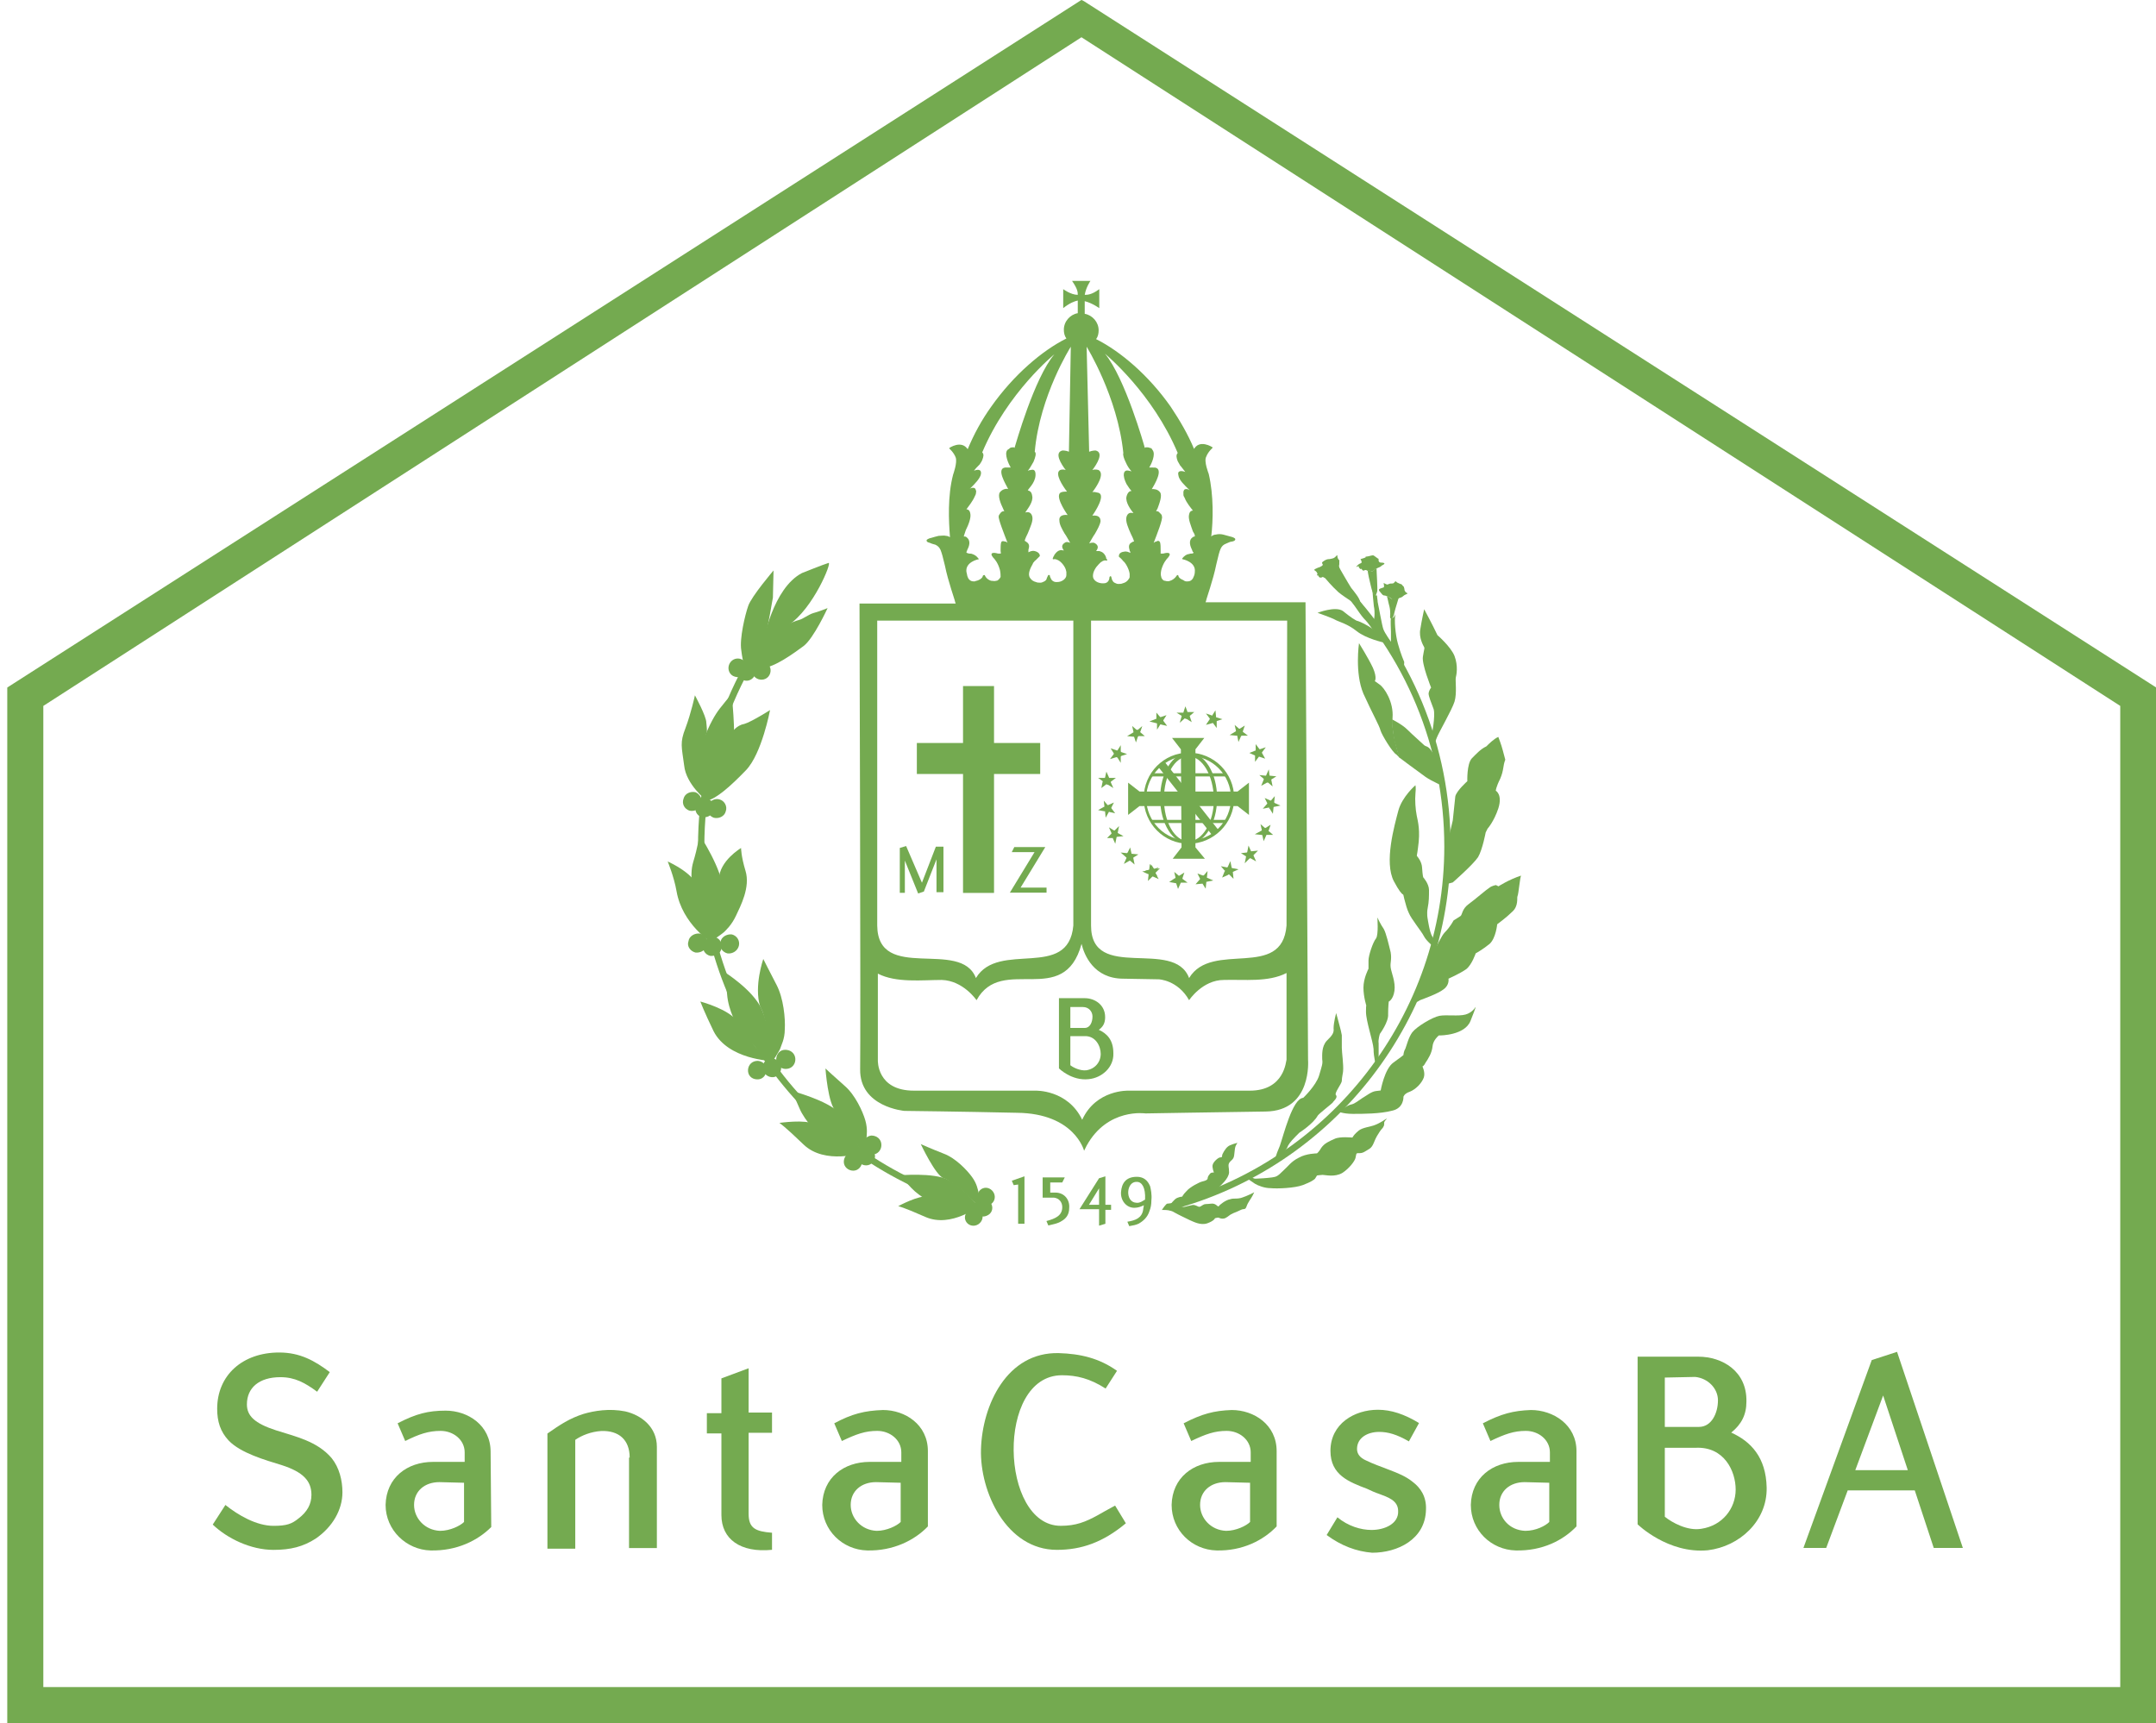 <?xml version="1.0" encoding="utf-8"?>
<!-- Generator: Adobe Illustrator 24.1.2, SVG Export Plug-In . SVG Version: 6.00 Build 0)  -->
<svg version="1.1"
	 id="svg2" xmlns:cc="http://creativecommons.org/ns#" xmlns:dc="http://purl.org/dc/elements/1.1/" xmlns:rdf="http://www.w3.org/1999/02/22-rdf-syntax-ns#" xmlns:svg="http://www.w3.org/2000/svg"
	 xmlns="http://www.w3.org/2000/svg" xmlns:xlink="http://www.w3.org/1999/xlink" x="0px" y="0px" viewBox="0 0 340.8 272.4"
	 style="enable-background:new 0 0 340.8 272.4;" xml:space="preserve">
<style type="text/css">
	.st0{fill:#74AA50;}
</style>
<g>
	<g id="g94" transform="translate(109.366,211.287)">
		<path id="path96" class="st0" d="M11.3-109.9c0,0,1.5-8.4,6.1-10.8c0,0,3.5-1.4,4.2-1.6c0.6-0.2-2.4,7.2-6.3,9.8L11.3-109.9z"/>
	</g>
	<g id="g98" transform="translate(107.673,207.877)">
		<path id="path100" class="st0" d="M10.7-101.9c0,0,2.1-3.6,2.6-5.4s1.1-5.7,1.2-6.1c0-0.4,0.1-4.3,0.1-4.3s-3.5,4.1-4,5.6
			c-0.5,1.4-1.4,5.2-1.1,7c0.2,1.8,0.8,3.9,0.8,3.9L10.7-101.9z"/>
	</g>
	<g id="g102" transform="translate(107.618,208.128)">
		<path id="path104" class="st0" d="M10.7-102.5c0,0,2.4-4.5,3.5-5.4s3.6-2,4.4-2.2c0.8-0.2,1.4-0.8,2.3-1.1
			c0.8-0.2,2.3-0.8,2.3-0.8s-2.2,4.8-3.8,6c-1.5,1.1-4.6,3.4-6.6,3.5c-1.9,0.1-1.9,0.2-1.9,0.2L10.7-102.5z"/>
	</g>
	<g id="g106" transform="translate(102.647,192.413)">
		<path id="path108" class="st0" d="M9-65.9c0,0-3.2-2.5-3.5-5.5c-0.4-3-0.7-3.6,0.2-5.9c0.9-2.4,1.5-5.2,1.5-5.2S9-79.2,9-78.2
			c0,0.2,0.1,0.7,0.1,1.4c-0.6,2.2-1.1,4.6-0.9,6.7c0.2,1.7,0.5,2.7,0.8,3.3L9-65.9z"/>
	</g>
	<g id="g110" transform="translate(102.767,192.519)">
		<path id="path112" class="st0" d="M9.1-66.1c0,0-1.4-0.5-1.6-4.1c-0.2-3.6,2-8.4,3.5-10.3s1.9-2.3,1.9-2.3s0.6,6,0.3,8.5
			c-0.2,2.5-1.4,5.2-2,6.3C10.4-66.9,9.1-66.1,9.1-66.1"/>
	</g>
	<g id="g114" transform="translate(105.722,200.547)">
		<path id="path116" class="st0" d="M10-84.8c0,0,0.7-1.1,1.9-1.3c1.1-0.3,4.1-2.2,4.1-2.2s-1.3,6.9-3.8,9.5S7.5-74.3,6.1-74
			c-0.5,0.1-0.6,0-0.5-0.1s0.6-0.4,1-0.8C6.7-75,6.8-75,6.8-75.1c0.2-0.2,0.4-0.5,0.6-0.7c0.4-0.5,1-1.4,1.4-2.5
			c0.3-0.6,0.6-1.2,0.7-1.7c0.2-0.6,0.3-1.2,0.4-1.8c0-0.1,0-0.2,0-0.3c0-0.3,0.1-0.6,0.1-1.1l0,0V-84.8L10-84.8z"/>
	</g>
	<g id="g118" transform="translate(103.242,175.582)">
		<path id="path120" class="st0" d="M9.2-26.6c0,0-4.6-2.9-5.5-8.1c-0.4-2.3-1.4-4.7-1.4-4.7s4.8,2.1,4.8,4.6
			c-0.1,1.5,0.2,1.4,0.4,2.5c0.2,1.2,1,3.6,1.6,5C9.2-26.9,9.2-26.6,9.2-26.6"/>
	</g>
	<g id="g122" transform="translate(103.379,176.465)">
		<path id="path124" class="st0" d="M9.3-28.7c0.2-1.2,1.6-3.8,1.6-7c0-3.2-3.7-8.8-3.7-8.8s-0.3,2-1,4.3s0.1,5.2,0.4,6.9
			C7-31.6,9-27.6,9-27.6C8.9-27.8,9.2-28.3,9.3-28.7"/>
	</g>
	<g id="g126" transform="translate(102.94,175.55)">
		<path id="path128" class="st0" d="M9.1-26.5c0,0,2.1-1.4,2.4-1.7c0.3-0.3,1.2-1.1,1.9-2.6c0.7-1.5,2.3-4.5,1.5-7.1
			c-0.7-2.3-0.7-3.6-0.7-3.6s-3.4,2-3.5,4.9c0,0.5,0.4,1.8,0.4,2.2c-0.1,2-0.8,3.8-1.4,5.1C9.4-27.8,9.1-26.5,9.1-26.5"/>
	</g>
	<g id="g130" transform="translate(110.4,161.515)">
		<path id="path132" class="st0" d="M11.6,6.2c0,0-6.9-0.2-9.2-4.7C0.9-1.6,0.3-3.2,0.3-3.2S4.8-2,6.1-0.1c0.6,1.3,1.4,2.4,2.1,3.2
			C9,4,9.9,5,11.1,5.8C11.4,6.1,11.6,6.2,11.6,6.2"/>
	</g>
	<g id="g134" transform="translate(110.335,162.301)">
		<path id="path136" class="st0" d="M11.6,4.4c-0.3-1.2-0.2-4.2-1.6-7.3c-1.4-3-5.9-5.8-5.9-5.8s0.3,1.1,0.5,3.6s1.5,5,2.5,6.4
			c1.1,1.4,4.8,4.3,4.8,4.3C11.7,5.4,11.7,4.8,11.6,4.4"/>
	</g>
	<g id="g138" transform="translate(110.253,161.194)">
		<path id="path140" class="st0" d="M11.6,7c0,0,1.4-2.1,1.5-2.5s0.7-1.4,0.7-3c0.1-1.7-0.2-4.9-1.3-7s-2.1-4.1-2.1-4.1
			S8.9-5.3,9.9-2.1c0.2,0.4,0.4,0.8,0.5,1.2C11,1,11.1,2.8,11.1,4.3C11.4,5.7,11.6,7,11.6,7"/>
	</g>
	<g id="g142" transform="translate(121.2,150.705)">
		<path id="path144" class="st0" d="M15.2,31.5c0,0-6,2-9.4-1.3c-3-2.9-3.8-3.4-3.8-3.4s4.2-0.6,5.4,0.2c0.9,1,1.9,1.8,2.7,2.3
			c0.9,0.6,3.2,1.3,4.6,1.8L15.2,31.5z"/>
	</g>
	<g id="g146" transform="translate(120.788,151.232)">
		<path id="path148" class="st0" d="M15.1,30.2c-0.6-0.9-1.1-3.3-3.1-5.4c-1.9-2.1-7.7-3.6-7.7-3.6s0.5,0.9,1.3,2.8
			c0.8,1.9,3.1,4.4,4.3,5.3c1.3,0.9,5.8,1.8,5.8,1.8C15.3,31,15.3,30.5,15.1,30.2"/>
	</g>
	<g id="g150" transform="translate(121.081,150.603)">
		<path id="path152" class="st0" d="M15.2,31.7c0,0,0.7-2.1,0.7-2.5c0-0.3,0.2-1.3-0.2-2.7c-0.4-1.4-1.6-4-3.2-5.4
			c-1.6-1.4-3.1-2.8-3.1-2.8s0.4,5.8,1.7,6.8c0.3,0.3,0.6,0.6,0.8,0.9c1.1,1.4,1.7,2.4,2.1,3.6C14.6,30.7,15.2,31.7,15.2,31.7"/>
	</g>
	<g id="g154" transform="translate(165.38,151.359)">
		<path id="path156" class="st0" d="M29.9,29.9c-0.1,0.3-0.1,0.7-0.2,1.4c-0.1,0.7-0.5,0.7-0.8,1.2c-0.2,0.5,0,0.5,0,1.5
			c-0.1,1-1.2,1.9-2,2.7c-0.7,0.7-2.3,1.1-2.7,1.1c-0.5,0.3-1.4,0.8-1.8,0.8c-0.4,0-1.1,0.2-1.8,0.3s-1.2,0.5-1.2,0.5l0.2-0.3
			c0,0,0.6-0.9,1.1-1.1c0.5-0.2,0.8-0.2,0.8-0.2s0.1-0.3,0.7-0.9c0.5-0.6,2-1.4,2.5-1.5c0.4-0.1,0.7-0.2,0.8-0.4
			c0-0.2,0.1-0.5,0.3-0.7c0.2-0.4,0.7-0.3,0.7-0.3s-0.3-0.8-0.2-1.2c0.1-0.5,0.9-1.2,1.2-1.2s0.3-0.1,0.3-0.3s0.5-1.1,0.9-1.4
			c0.3-0.3,1.5-0.6,1.5-0.6C30.3,29.2,30,29.6,29.9,29.9"/>
	</g>
	<g id="g158" transform="translate(182.221,160.828)">
		<path id="path160" class="st0" d="M35.5,7.8c0,0,0.1-0.5,0.2-1.3c0-0.9,0-1.8,0-2.4c-0.1-0.6,0.2-1.5,0.2-1.5s1.4-1.9,1.3-3.1
			c0-1.2,0.1-2,0.1-2s0.7-0.3,0.9-1.7s-0.5-2.9-0.6-3.7c-0.1-0.8,0.2-1.2,0-2.4c-0.3-1.2-0.7-3-1.1-3.7c-0.5-0.7-1-1.8-1-1.8
			s0.2,2.7-0.2,3.3c-0.5,0.6-1.2,2.7-1.2,3.5s0,1.3,0,1.3s-0.8,1.5-0.8,3s0.5,3,0.5,3s-0.1-0.7-0.1,0.8s1.1,4.6,1.2,5.9
			c0,1.3,0.4,2.7,0.4,2.7L35.5,7.8z"/>
	</g>
	<g id="g162" transform="translate(198.761,181.008)">
		<path id="path164" class="st0" d="M41.1-39.3c-0.1,0.2,0.2,1.5-0.8,2.4c-0.9,0.9-2.4,2-2.4,2s-0.2,2.2-1.2,3.1
			c-1.1,0.9-2.2,1.5-2.2,1.5s-0.6,1.8-1.5,2.5c-1,0.7-2.8,1.5-2.8,1.5s0.2,1-0.8,1.7c-0.9,0.7-3.2,1.5-3.7,1.7
			c-0.4,0.3-1.5,0.7-1.5,0.7s1.2-0.8,1.3-1.6c0.1-0.8,0.4-2.5,0.6-2.8c0.2-0.3,2.6-6.1,3.5-7s1.4-1.9,1.4-1.9s0.8-0.5,1.1-0.7
			s0.2-1.1,1.3-1.9s2.8-2.3,3.3-2.6c0.4-0.3,1-0.4,1-0.4l0.4,0.2c0,0,1.7-1.1,3.6-1.7C41.5-42.5,41.3-39.7,41.1-39.3"/>
	</g>
	<g id="g166" transform="translate(170.001,149.744)">
		<path id="path168" class="st0" d="M31.5,33.7c0,0,0.1-0.7,0.8-2.3c0.6-1.7,2-7.5,3.7-7.6c0,0,2-1.9,2.5-3.5
			c0.5-1.7,0.6-1.9,0.5-2.6c0-0.7-0.1-2,0.7-2.9c0.8-0.8,1.2-1.2,1.1-2c0-0.9,0.4-2.4,0.4-2.4s0.3,1,0.6,2.2
			c0.1,0.3,0.2,0.8,0.3,1.3v0.6c0,0.2,0,0.7,0,1.4s0.3,2.7,0.2,3.7c0,0.2-0.2,1-0.2,1.5s-1.3,2-0.9,2.3c0.3,0.4-0.5,1-0.5,1.1
			s-2.1,1.7-2.4,2.1c-0.7,1.3-2.9,2.7-2.9,2.7l-0.6,0.6c-0.9,0.9-1.2,1.4-1.3,1.7c-0.2,0.5-1,1.4-1,1.4L31.5,33.7z"/>
	</g>
	<g id="g170" transform="translate(193.845,167.977)">
		<path id="path172" class="st0" d="M39.4-8.8c0,0-0.5,0.9-1.6,1.2s-3,0-4.1,0.2s-3.6,1.7-4.3,2.6c-0.6,0.8-0.9,2.1-1.1,2.6
			c-0.3,0.5-0.3,1-0.3,1S27.8-1,26.4,0c-1.4,1-2,4.4-2,4.4s-0.1,0-0.8,0.1s-1.4,0.7-2.1,1.1c-0.6,0.4-1.2,0.9-1.7,1
			s-0.7,0.3-1.1,0.5c-0.3,0.1-1.1,0.6-1.1,0.6s0.8,0.4,2.4,0.4c1.6,0,4.3,0,6.2-0.5C28.1,7.2,28,5.4,28,5.4s0.1-0.5,1-0.8
			c1-0.4,1.9-1.4,2.2-2.2C31.5,1.6,31,0.6,31,0.6s0.2,0,0.5-0.6c0.4-0.6,1-1.5,1.1-2.6c0.1-1,1-1.7,1-1.7s0,0,0.1,0h0.1
			c0,0,3.9,0,4.8-2.3C39.6-9.1,39.4-8.8,39.4-8.8"/>
	</g>
	<g id="g174" transform="translate(166.57,147.722)">
		<path id="path176" class="st0" d="M30.3,38.4c0,0,1.1,0.7,1.5,1c0.5,0.3,1.5,0.7,2.5,0.7c1,0.1,3.8,0,5.1-0.5
			c1.3-0.5,1.7-0.8,1.9-1c0.2-0.3,0.3-0.5,0.3-0.5s0.6-0.1,0.9-0.1c0.4,0,1.9,0.4,3.1-0.3c1.1-0.7,2-1.9,2.1-2.4s0.1-0.6,0.2-0.7
			c0.2-0.1,0.7,0.1,1.3-0.3c0.6-0.4,1-0.4,1.4-1.4s0.6-1.2,0.9-1.7s0.5-0.5,0.7-1c0.1-0.5-0.1-0.4,0.2-0.8c0.3-0.3,0.2-0.3,0.2-0.3
			s-1,0.7-1.8,1c-0.7,0.3-2,0.4-2.6,0.9s-0.8,0.8-0.8,0.8l-0.2,0.3c0,0-2-0.2-2.8,0.2c-0.9,0.4-1.6,0.7-2.1,1.4
			c-0.4,0.7-0.7,0.9-0.7,0.9s-1.7,0-2.9,0.7c-1.2,0.6-1.6,1.3-2.5,2.1c-0.8,0.8-1,0.9-1.7,1s-2.2,0.2-2.6,0.2
			c-0.4,0-0.7-0.3-0.7-0.4C31.5,37.8,30.3,38.4,30.3,38.4"/>
	</g>
	<g id="g178" transform="translate(156.657,143.871)">
		<path id="path180" class="st0" d="M27,47.4c0,0,1.3-0.1,2,0.4c0.7,0.4,1.8,0.9,2.4,1.2c0.5,0.2,1.7,0.9,2.8,0.5s1.2-0.8,1.2-0.8
			s0.4-0.1,0.5-0.1s0.5,0.3,1.1,0.1c0.6-0.3,0.6-0.5,1.3-0.8c0.8-0.3,1.1-0.5,1.4-0.6s0.5,0.1,0.7-0.5s0.7-1.2,0.9-1.6
			c0.2-0.4,0.3-0.6,0.3-0.6s-1.1,0.6-2.1,0.9c-0.9,0.2-1.1,0-1.7,0.2c-0.7,0.1-1.7,0.9-1.8,1.1c-0.2,0.2-0.4-0.5-1.2-0.4
			s-1,0-1.3,0.2c-0.2,0.1-0.4,0.3-0.6,0.3c-0.2,0-0.5-0.3-1-0.3c-0.5,0.1-0.9,0.2-1.3,0.3c-0.4,0.1-1.2-0.3-1.5-0.3
			c-0.2,0-0.9-0.3-1.2-0.2C27.7,46.3,27,47.4,27,47.4"/>
	</g>
	<g id="g182" transform="translate(182.963,211.176)">
		<path id="path184" class="st0" d="M35.8-109.6c0,0-2.8-0.6-4.3-1.8c-1.5-1.2-2.9-1.5-3.4-1.8s-2.8-1.1-2.8-1.1s2.8-1.1,4-0.3
			c1.1,0.9,2.1,1.6,2.4,1.6c0.3,0.1,1.5,0.6,2.5,1.4C35.2-110.9,35.8-109.6,35.8-109.6"/>
	</g>
	<g id="g186" transform="translate(179.879,215.523)">
		<path id="path188" class="st0" d="M34.8-119.8c0,0-2-1.2-3.1-2.1c-1.1-1-2-2.1-2-2.1l-0.4-0.4c0,0,0.7,0.1,1-0.2
			c0.3-0.3,0.3-0.5,0.7-0.5s0.5,0.3,0.6,0c0.1-0.4,0.1-0.9,0.1-0.9s1.6,2.8,2,3.4c0.4,0.5,1.4,1.7,1.4,2.2
			C35-120,34.8-119.8,34.8-119.8"/>
	</g>
	<g id="g190" transform="translate(181.69,216.925)">
		<path id="path192" class="st0" d="M35.4-123.1c0,0-0.2-0.3-0.4-1.2c-0.2-0.8-0.5-2.1-0.5-2.5h0.2c0,0,0.4,0.2,0.5,0.2
			s0.5-0.4,0.5-0.4l0.2-0.1c0,0.7,0.2,3.3,0.1,3.7c-0.2,0.5-0.2,0.7-0.3,0.6S35.4-123.1,35.4-123.1"/>
	</g>
	<g id="g194" transform="translate(183.731,214.174)">
		<path id="path196" class="st0" d="M36-116.6c0-0.1,0.1-0.9-0.1-1.7c-0.2-0.7-0.3-1.4-0.4-1.6l-0.2-0.1c0.1,0.1,0.3,0.1,0.3,0.1
			s0.3,0.1,0.5,0.3c0.3,0.2,0.2,0.1,0.2,0.1s0.5,0,0.7-0.1s0.2-0.1,0.4-0.2c-0.1,0.4-0.6,1.9-0.7,2.4c-0.1,0.5-0.2,0.9-0.5,1
			C36-116.4,36-116.6,36-116.6"/>
	</g>
	<g id="g198" transform="translate(175.805,218.888)">
		<path id="path200" class="st0" d="M33.4-127.6c0,0,0-0.2-0.3,0c-0.4,0.1-0.5-0.2-0.5-0.3c-0.1,0-0.3,0-0.2-0.2
			c0-0.2,0.2,0.3,0-0.2c-0.2-0.5-0.8-0.4-0.2-0.7s0.4-0.1,0.9-0.4s-0.2-0.4,0.2-0.7c0.4-0.3,0.7-0.4,0.9-0.4s0.1,0,0.6-0.1
			c0.6-0.1,0.8-0.9,0.8-0.3c0.1,0.6,0.4,0.5,0.3,0.7v0.5c0,0.2-0.1,0.2,0,0.5s0,0.7,0,0.7s0,0.4-0.3,0.3c-0.4-0.1-0.3-0.2-0.6,0
			s-0.2,0.3-0.4,0.4s-0.4,0.3-0.4,0.3L33.4-127.6z"/>
	</g>
	<g id="g202" transform="translate(183.081,216.737)">
		<path id="path204" class="st0" d="M35.8-122.6c-0.1,0-0.3,0-0.5-0.3s-0.7-0.6-0.2-0.8c0.5-0.2,0.6-0.1,0.6-0.4s-0.2-0.6,0.1-0.4
			c0.4,0.2,0.4,0.2,0.6,0.1c0.3-0.1,0.2-0.1,0.6-0.1c0.4,0,0.4-0.5,0.6-0.3c0.2,0.2,0.1,0.1,0.5,0.3c0.4,0.2,0.3,0,0.5,0.3
			c0.2,0.2,0.2,0.1,0.3,0.5s-0.1,0,0.1,0.4s0.7,0.3,0.2,0.5s-0.5,0.4-0.8,0.5s-0.3,0.1-0.5,0.2s-0.7,0.1-0.7,0.1s0.1,0.1-0.2,0
			c-0.2-0.2-0.6-0.4-0.6-0.4S35.9-122.6,35.8-122.6"/>
	</g>
	<g id="g206" transform="translate(181.014,219.634)">
		<path id="path208" class="st0" d="M35.1-129.4c0,0-0.1-0.2-0.4-0.1c-0.3,0.2-0.4-0.1-0.5-0.2c-0.2-0.1,0,0.2-0.3-0.1
			s0-0.4-0.3-0.3c-0.2,0.1-0.4,0.2,0-0.2s0.7-0.2,0.6-0.6c-0.1-0.4-0.3-0.3,0-0.4c0.4-0.1,0.3-0.1,0.6-0.2c0.2-0.1-0.3-0.1,0.5-0.2
			c0.8-0.2,0.7-0.2,1,0s0.5,0.4,0.6,0.4c0,0.1-0.1,0.6,0.4,0.6c0.4,0,0.7,0.1,0.4,0.3c-0.4,0.2-0.4,0.3-0.6,0.4
			c-0.2,0.1-0.7,0.3-0.7,0.3s-0.4,0.4-0.5,0.4c-0.2,0-0.6-0.2-0.6-0.2L35.1-129.4z"/>
	</g>
	<g id="g210" transform="translate(185.269,207.653)">
		<path id="path212" class="st0" d="M36.6-101.4c-1-1.4-2.5-3.7-3.1-4.7c0,0-0.8-1.2-1.8-2c0,0-0.5-0.9-1.4-1.8
			c-0.8-0.9-2.1-3.1-2.6-3.4c-0.2-0.2,0.6,0.4,0.4,0.2c0.5,0.3,0.9,0.6,0.9,0.6s0.2-0.2,0.2-0.6v-0.2c0,0,0.1,0.1,0.1,0.2
			c0.3,0.3,0.5,0.7,0.8,1.1c0.4,0.7,1.4,2,1.7,2.3c0.2,0.3,0.3-1.3,0.1-2.1c-0.1-0.8-0.2-2.2-0.2-2.2l-0.2-1.3v0.3
			c0.2,0.9,0.4,1.2,0.4,1.2s0.2,0.2,0.4,0.3c0,0,0.1,0,0.1-0.1c0,0.5,0.1,0.8,0.1,1.1c0.2,0.9,0.7,3.8,0.9,4.3c0.2,0.6,1.2,2,1.2,2
			s0-1,0-1.6s-0.1-1.5,0-2.3l0,0c0,0,0.1,0.2,0.3,0.1c0.3-0.1,0.4-0.7,0.4-0.5c-0.2,0.8,0,3.2,0.4,4.6c0.4,1.5,1,2.9,1,2.9"/>
	</g>
	<g id="g214" transform="translate(188.619,200.206)">
		<path id="path216" class="st0" d="M37.7-84c0,0,0.6-3,0.3-4.1c-0.4-1.1-0.8-2-0.8-2.5c0.1-0.6,0.4-0.9,0.4-0.9s-1.5-3.7-1.3-4.9
			c0.2-1.3,0.3-1.3,0.2-1.5s-0.9-1.5-0.6-2.9c0.2-1.3,0.6-3.1,0.6-3.1s1.3,2.4,2.1,4.1c0,0,2.1,1.8,2.7,3.3c0.6,1.6,0.3,3,0.2,3.4
			c-0.1,0.4,0.2,2.5-0.2,3.8c-0.4,1.3-2.5,4.9-2.8,5.7c-0.4,0.9-0.3,1.2-0.3,1.2L37.7-84z"/>
	</g>
	<g id="g218" transform="translate(184.82,197.47)">
		<path id="path220" class="st0" d="M36.4-77.7c-0.1-0.5-1.3-3.7-1.1-6.3c0.2-2.5-1.3-4.8-2.1-5.3l-0.7-0.5c0,0,0.4-0.5-0.3-2.1
			c-0.7-1.5-2.2-3.9-2.2-3.9s-0.7,4.7,0.7,8c1.5,3.3,2.5,5,2.7,5.8c0.2,0.7,1.9,3.5,2.5,3.8L36.4-77.7z"/>
	</g>
	<g id="g222" transform="translate(183.941,202.015)">
		<path id="path224" class="st0" d="M36.1-88.3c0,0,1.6,0.8,2.4,1.6c0.9,0.9,2.4,2.2,2.7,2.5c0.4,0.3,0.7,0,1.5,1.5s1.6,5,1.6,5
			s-1.9-0.8-2.9-1.5c-1-0.7-4.2-3.1-4.2-3.1s-0.6-2.1-0.7-2.5c-0.1-0.3-0.4-2.6-0.4-2.8C36.1-87.6,36.1-88.3,36.1-88.3z"/>
	</g>
	<g id="g226" transform="translate(186.542,180.025)">
		<path id="path228" class="st0" d="M37-37c0,0,0.4-2.2,0.2-3.1c-0.2-0.9-0.7-1.6-0.5-2c0.3-0.8,0.7-2.2,0.9-3.9
			c0.4-2.7,0-4.1-0.2-5.1s-0.3-2.5-0.2-3.5c0.1-0.9,0-1.3,0-1.3s-2.1,1.8-2.7,4c-0.6,2.3-2.3,8.2-0.7,11.2s1.6,1.8,1.9,2.2
			C36.1-38.2,37-37,37-37"/>
	</g>
	<g id="g230" transform="translate(185.983,186.698)">
		<path id="path232" class="st0" d="M36.8-52.5c0,0,1.9,1.3,2,2.9C38.9-48.1,39-48,39-48s0.9,1,0.9,2s0,1.8-0.2,2.8s0,1.8,0,1.8
			s0.3,2.1,0.7,2.7c0.4,0.6,0.2,1,0.2,1l0.2,0.8c0,0-1.3-1-1.7-1.8c-0.4-0.8-2-2.7-2.4-3.7c-0.5-1-1-3.5-1-3.5s0.7-2.1,0.7-3
			c-0.1-0.9-0.6-1.4-0.6-1.4S36.2-51.2,36.8-52.5"/>
	</g>
	<g id="g234" transform="translate(197.341,197.292)">
		<path id="path236" class="st0" d="M40.6-77.2c-0.4,1-0.2,1.6-0.8,3c-0.7,1.4-0.7,1.9-0.7,1.9s1.1,0.6,0.4,2.8
			c-0.7,2.1-1.7,3.2-1.7,3.2l-0.3,0.6c0,0-0.5,2.7-1.2,3.9c-0.8,1.2-4,4-4,4l-1.5,0.4c0,0,0.9-1.2,0.9-2.7c-0.1-1.4-0.4-3.2-0.2-4.1
			c0.2-0.9,0.8-3.4,0.8-3.4s0.3-2.9,0.4-3.8c0.2-0.9,1.9-2.4,1.9-2.4s-0.1-2.7,0.7-3.6c0.6-0.6,1.4-1.5,2.3-1.9
			c0.4-0.4,1.2-1.2,1.9-1.5c0,0,0.5,1.3,0.7,2.1C40.4-77.9,40.6-77.2,40.6-77.2"/>
	</g>
	<g id="g238" transform="translate(121.081,149.658)">
		<path id="path240" class="st0" d="M15.2,33.9c0,0.8-0.6,1.5-1.4,1.5c-0.8,0-1.5-0.6-1.5-1.4c0-0.8,0.6-1.5,1.4-1.6
			C14.5,32.4,15.1,33.1,15.2,33.9"/>
	</g>
	<g id="g242" transform="translate(122.619,150.32)">
		<path id="path244" class="st0" d="M15.7,32.4c0,0.8-0.6,1.5-1.4,1.5c-0.8,0-1.5-0.6-1.5-1.4c0-0.8,0.6-1.5,1.4-1.6
			C14.9,30.9,15.6,31.5,15.7,32.4"/>
	</g>
	<g id="g246" transform="translate(123.424,151.602)">
		<path id="path248" class="st0" d="M15.9,29.4c0,0.8-0.6,1.5-1.4,1.5c-0.8,0-1.5-0.6-1.6-1.4c0-0.8,0.6-1.5,1.4-1.6
			C15.2,27.9,15.9,28.5,15.9,29.4"/>
	</g>
	<g id="g250" transform="translate(135.076,144.371)">
		<path id="path252" class="st0" d="M19.8,46.2c0,0-4.5,3.6-8.6,1.8c-3.6-1.6-4.3-1.7-4.3-1.7s3.3-1.8,4.7-1.5
			c1.1,0.6,2.2,1,3.1,1.2c1,0.2,3.2,0.1,4.5,0.1L19.8,46.2z"/>
	</g>
	<g id="g254" transform="translate(134.572,144.702)">
		<path id="path256" class="st0" d="M19.7,45.5c-0.7-0.6-2-2.5-4.4-3.7c-2.3-1.2-7.8-0.7-7.8-0.7s0.7,0.6,2,2s4,2.9,5.4,3.3
			c1.4,0.4,5.5-0.3,5.5-0.3C20.1,46,19.9,45.6,19.7,45.5"/>
	</g>
	<g id="g258" transform="translate(135.049,144.256)">
		<path id="path260" class="st0" d="M19.8,46.5c0,0-0.1-2-0.2-2.4c-0.1-0.3-0.2-1.2-1-2.3s-2.6-3-4.5-3.7c-1.8-0.7-3.6-1.5-3.6-1.5
			s2.3,4.9,3.6,5.4c0.4,0.1,0.7,0.3,1,0.5c1.4,0.9,2.2,1.5,3,2.4C19,45.8,19.8,46.5,19.8,46.5"/>
	</g>
	<g id="g262" transform="translate(135.323,143.446)">
		<path id="path264" class="st0" d="M19.9,48.4c0.3,0.7-0.1,1.5-0.8,1.8s-1.5,0-1.8-0.7s0.1-1.5,0.8-1.8S19.6,47.7,19.9,48.4"/>
	</g>
	<g id="g266" transform="translate(136.439,144.493)">
		<path id="path268" class="st0" d="M20.3,45.9c0.3,0.7,0,1.5-0.8,1.8c-0.7,0.3-1.5,0-1.8-0.8c-0.3-0.7,0.1-1.5,0.8-1.8
			C19.2,44.9,20,45.2,20.3,45.9"/>
	</g>
	<g id="g270" transform="translate(136.731,145.858)">
		<path id="path272" class="st0" d="M20.4,42.8c0.3,0.7,0,1.5-0.7,1.8s-1.5-0.1-1.8-0.8s0-1.5,0.7-1.8
			C19.3,41.7,20.1,42.1,20.4,42.8"/>
	</g>
	<g id="g274" transform="translate(109.749,160.612)">
		<path id="path276" class="st0" d="M11.4,8.3c0.1,0.8-0.4,1.6-1.2,1.7c-0.9,0.1-1.6-0.4-1.7-1.2C8.4,8,8.9,7.2,9.8,7.1
			C10.5,7,11.3,7.5,11.4,8.3"/>
	</g>
	<g id="g278" transform="translate(111.47,160.872)">
		<path id="path280" class="st0" d="M12,7.7c0.1,0.8-0.4,1.6-1.2,1.7S9.2,8.9,9.1,8.1C9,7.3,9.5,6.5,10.4,6.4
			C11.1,6.4,11.8,6.9,12,7.7"/>
	</g>
	<g id="g282" transform="translate(113.21,161.862)">
		<path id="path284" class="st0" d="M12.5,5.4c0.1,0.8-0.4,1.6-1.3,1.7c-0.8,0.1-1.6-0.4-1.7-1.3C9.4,5,9.9,4.2,10.7,4.1
			C11.7,4,12.4,4.6,12.5,5.4"/>
	</g>
	<g id="g286" transform="translate(102.73,175.275)">
		<path id="path288" class="st0" d="M9-25.9c-0.1,0.8-1,1.3-1.8,1.2c-0.8-0.2-1.4-1-1.1-1.8c0.1-0.8,1-1.3,1.8-1.2
			C8.7-27.5,9.3-26.7,9-25.9"/>
	</g>
	<g id="g290" transform="translate(104.451,174.9)">
		<path id="path292" class="st0" d="M9.6-25c-0.1,0.8-1,1.3-1.8,1.2c-0.8-0.2-1.3-1-1.1-1.8c0.2-0.8,1-1.3,1.8-1.2
			C9.3-26.6,9.8-25.8,9.6-25"/>
	</g>
	<g id="g294" transform="translate(106.492,175.212)">
		<path id="path296" class="st0" d="M10.3-25.7c-0.2,0.8-1,1.3-1.8,1.2c-0.8-0.2-1.4-1-1.1-1.8c0.1-0.8,1-1.3,1.8-1.2
			C10-27.3,10.5-26.5,10.3-25.7"/>
	</g>
	<g id="g298" transform="translate(102.051,191.938)">
		<path id="path300" class="st0" d="M8.8-64.8c-0.3,0.8-1.1,1.2-1.9,1c-0.8-0.3-1.2-1.1-0.9-1.9c0.2-0.8,1.1-1.2,1.9-1
			C8.6-66.4,9.1-65.5,8.8-64.8"/>
	</g>
	<g id="g302" transform="translate(103.507,191.242)">
		<path id="path304" class="st0" d="M9.3-63.1c-0.3,0.8-1.1,1.2-1.9,1c-0.8-0.2-1.2-1.1-0.9-1.9c0.3-0.8,1.1-1.2,1.9-1
			C9.1-64.7,9.5-63.9,9.3-63.1"/>
	</g>
	<g id="g306" transform="translate(104.917,191.164)">
		<path id="path308" class="st0" d="M9.8-62.9c-0.2,0.8-1.1,1.2-1.9,1C7.1-62.2,6.7-63,7-63.8c0.2-0.8,1.1-1.2,1.8-1
			C9.6-64.6,10.1-63.7,9.8-62.9"/>
	</g>
	<g id="g310" transform="translate(107.353,207.543)">
		<path id="path312" class="st0" d="M10.6-101.2c-0.4,0.7-1.3,0.9-2.1,0.5c-0.7-0.4-0.9-1.3-0.5-2s1.3-1,2.1-0.5
			C10.8-102.8,11-101.9,10.6-101.2"/>
	</g>
	<g id="g314" transform="translate(108.349,207.164)">
		<path id="path316" class="st0" d="M10.9-100.3c-0.4,0.7-1.3,1-2,0.5c-0.7-0.4-0.9-1.3-0.5-2.1c0.4-0.7,1.3-1,2-0.5
			S11.4-101,10.9-100.3"/>
	</g>
	<g id="g318" transform="translate(110.107,207.242)">
		<path id="path320" class="st0" d="M11.5-100.5c-0.4,0.7-1.3,0.9-2,0.5s-1-1.3-0.5-2c0.4-0.7,1.3-1,2-0.5
			C11.7-102.1,11.9-101.2,11.5-100.5"/>
	</g>
	<g id="g322" transform="translate(161.481,182.583)">
		<path id="path324" class="st0" d="M28.6-42.9l0.5,0.8l0.1-1c0-0.1,0-0.1,0.1-0.1l1-0.2l-0.9-0.4c-0.1,0-0.1,0-0.1-0.1l0.1-1
			l-0.6,0.7c0,0-0.1,0-0.2,0l-0.8-0.3l0.4,0.8v0.1l-0.7,0.8L28.6-42.9C28.6-43,28.6-43,28.6-42.9"/>
	</g>
	<g id="g326" transform="translate(158.314,182.624)">
		<path id="path328" class="st0" d="M27.6-43l0.3,0.9l0.4-0.9c0,0,0-0.1,0.1-0.1h1l-0.8-0.6v-0.1l0.3-0.9l-0.8,0.5H28l-0.7-0.6
			l0.2,0.9c0,0.1,0,0.1-0.1,0.1l-0.9,0.6L27.6-43C27.6-43.1,27.6-43.1,27.6-43"/>
	</g>
	<g id="g330" transform="translate(155.148,183.733)">
		<path id="path332" class="st0" d="M26.5-45.6l-0.1,0.7l0.6-0.6c0,0,0,0,0.1,0l0.7,0.3l-0.4-0.7c0,0,0-0.1,0.1-0.1l0.5-0.6
			l-0.7,0.2c0,0,0,0-0.1-0.1l-0.4-0.6l-0.1,0.7v0.1l-0.8,0.2L26.5-45.6C26.5-45.7,26.5-45.6,26.5-45.6"/>
	</g>
	<g id="g334" transform="translate(155.056,183.664)">
		<path id="path336" class="st0" d="M26.5-45.4l-0.1,1l0.7-0.7h0.1l0.9,0.4l-0.5-0.9v-0.1l0.7-0.7l-1,0.2c0,0-0.1,0-0.1-0.1
			l-0.5-0.8l-0.1,0.9c0,0,0,0.1-0.1,0.1l-1,0.2l0.9,0.4C26.5-45.5,26.5-45.5,26.5-45.4"/>
	</g>
	<g id="g338" transform="translate(152.447,185.564)">
		<path id="path340" class="st0" d="M25.6-49.9L25.2-49l0.9-0.5c0.1,0,0.1,0,0.1,0l0.7,0.6l-0.2-1c0-0.1,0-0.1,0-0.1l0.8-0.5l-1-0.1
			c-0.1,0-0.1,0-0.1-0.1l-0.2-0.9l-0.4,0.8l-0.1,0.1l-1-0.1l0.8,0.7C25.6-50,25.7-49.9,25.6-49.9"/>
	</g>
	<g id="g342" transform="translate(150.79,187.98)">
		<path id="path344" class="st0" d="M25.1-55.5l0.4,0.9l0.2-1c0-0.1,0.1-0.1,0.1-0.1l1-0.1l-0.9-0.5v-0.1l0.2-1l-0.7,0.7h-0.1
			l-0.8-0.5l0.4,0.9v0.1l-0.7,0.7L25.1-55.5C25-55.6,25.1-55.6,25.1-55.5"/>
	</g>
	<g id="g346" transform="translate(149.875,191.16)">
		<path id="path348" class="st0" d="M24.8-62.9l0.1,1l0.5-0.9c0,0,0-0.1,0.1,0l0.9,0.2l-0.6-0.8v-0.1l0.4-0.8l-0.9,0.4h-0.1
			l-0.6-0.7l0.1,0.9c0,0,0,0.1-0.1,0.1l-0.9,0.5L24.8-62.9C24.7-63,24.8-63,24.8-62.9"/>
	</g>
	<g id="g350" transform="translate(150.287,194.273)">
		<path id="path352" class="st0" d="M24.9-70.2l0.8,0.5l-0.4-0.9c0-0.1,0-0.1,0-0.1l0.8-0.6h-1c0,0-0.1,0-0.1-0.1l-0.4-0.9l-0.2,0.9
			c0,0.1-0.1,0.1-0.1,0.1h-1l0.7,0.5c0,0,0.1,0.1,0,0.1l-0.2,1l0.8-0.6C24.8-70.2,24.9-70.2,24.9-70.2"/>
	</g>
	<g id="g354" transform="translate(151.358,197.494)">
		<path id="path356" class="st0" d="M25.3-77.7l0.5,0.8v-1l0.1-0.1l0.9-0.3l-0.9-0.3l-0.1-0.1v-1l-0.5,0.8c0,0-0.1,0.1-0.2,0
			l-0.9-0.3l0.5,0.8c0,0.1,0,0.1,0,0.1l-0.6,0.8l1-0.3C25.2-77.8,25.2-77.8,25.3-77.7"/>
	</g>
	<g id="g358" transform="translate(153.363,199.965)">
		<path id="path360" class="st0" d="M25.9-83.5l0.3,0.9l0.3-0.9l0.1-0.1h1l-0.7-0.6c0,0-0.1-0.1,0-0.1l0.3-0.9l-0.7,0.6
			c-0.1,0-0.1,0-0.2,0l-0.7-0.6l0.2,0.9v0.1l-1,0.6L25.9-83.5C25.9-83.6,25.9-83.5,25.9-83.5"/>
	</g>
	<g id="g362" transform="translate(156.091,201.549)">
		<path id="path364" class="st0" d="M26.8-87.2v1l0.5-0.8c0,0,0.1-0.1,0.2,0l0.9,0.2l-0.6-0.8v-0.1l0.5-0.8l-0.9,0.3
			c-0.1,0-0.1,0-0.1,0l-0.6-0.7v0.9c0,0.1,0,0.1-0.1,0.1l-1,0.4L26.8-87.2C26.8-87.3,26.8-87.2,26.8-87.2"/>
	</g>
	<g id="g366" transform="translate(159.577,202.056)">
		<path id="path368" class="st0" d="M28-88.4l0.8,0.5l-0.3-0.9v-0.1l0.7-0.6h-1c-0.1,0-0.1,0-0.1-0.1l-0.3-0.8l-0.3,0.9
			c0,0.1,0,0.1-0.1,0.1h-1l0.8,0.5v0.1l-0.3,1l0.8-0.7C27.9-88.4,27.9-88.4,28-88.4"/>
	</g>
	<g id="g370" transform="translate(162.725,201.584)">
		<path id="path372" class="st0" d="M29-87.3l0.6,0.8v-1v-0.1l0.9-0.3l-1-0.3v-0.1l-0.1-1l-0.5,0.8c0,0-0.1,0.1-0.1,0l-0.9-0.3
			l0.6,0.8v0.1L27.9-87L29-87.3C28.9-87.3,29-87.3,29-87.3L29-87.3z"/>
	</g>
	<g id="g374" transform="translate(165.564,200.093)">
		<path id="path376" class="st0" d="M30-83.8l0.2,1l0.4-0.9l0.1-0.1h1l-0.8-0.6v-0.1l0.3-0.9l-0.8,0.5h-0.1l-0.7-0.6l0.2,0.9v0.1
			l-1,0.6l1,0.1C29.9-83.8,29.9-83.8,30-83.8"/>
	</g>
	<g id="g378" transform="translate(167.686,197.727)">
		<path id="path380" class="st0" d="M30.7-78.3v1l0.6-0.8h0.1l0.9,0.3l-0.5-0.9v-0.1l0.6-0.8l-0.9,0.3h-0.1l-0.6-0.8v0.9v0.1l-1,0.4
			L30.7-78.3C30.7-78.4,30.7-78.3,30.7-78.3"/>
	</g>
	<g id="g382" transform="translate(169.261,194.519)">
		<path id="path384" class="st0" d="M31.2-70.8l0.7,0.6l-0.2-1v-0.1l0.8-0.5l-1-0.1c0,0-0.1,0-0.1-0.1l-0.1-0.9L30.9-72
			c0,0,0,0.1-0.1,0.1l-1-0.1l0.7,0.6v0.1l-0.4,1l0.9-0.5C31.1-70.8,31.2-70.8,31.2-70.8"/>
	</g>
	<g id="g386" transform="translate(169.408,191.445)">
		<path id="path388" class="st0" d="M31.3-63.6l0.5,0.8l0.1-1c0,0,0-0.1,0.1-0.1l1-0.2l-0.9-0.4L32-64.6l0.1-1l-0.6,0.7h-0.1
			l-0.9-0.4l0.4,0.8v0.1l-0.7,0.8l1-0.2C31.2-63.7,31.2-63.6,31.3-63.6"/>
	</g>
	<g id="g390" transform="translate(168.547,188.276)">
		<path id="path392" class="st0" d="M31-56.2l0.2,0.9l0.4-0.9c0,0,0-0.1,0.1-0.1h1L32-56.9c0,0-0.1-0.1,0-0.1l0.3-0.9l-0.8,0.5h-0.1
			L30.7-58l0.2,0.9v0.1l-1.1,0.6l1,0.1C30.9-56.3,31-56.3,31-56.2"/>
	</g>
	<g id="g394" transform="translate(167.155,185.564)">
		<path id="path396" class="st0" d="M30.5-49.9l0.9,0.5L31-50.3c0-0.1,0-0.1,0-0.1l0.7-0.7l-1,0.1c-0.1,0-0.1,0-0.1,0l-0.4-0.9
			l-0.2,1c0,0,0,0.1-0.1,0.1L29-50.7l0.8,0.5v0.1l-0.2,1l0.7-0.7C30.4-49.9,30.5-49.9,30.5-49.9"/>
	</g>
	<g id="g398" transform="translate(164.583,183.623)">
		<path id="path400" class="st0" d="M29.7-45.4l0.7,0.7l-0.1-1v-0.1l0.9-0.4l-1-0.2c0,0-0.1,0-0.1-0.1l-0.2-1l-0.4,0.9l-0.1,0.1
			l-1-0.2L29-46c0.1,0,0.1,0.1,0,0.1l-0.4,1l0.9-0.4C29.6-45.4,29.7-45.4,29.7-45.4"/>
	</g>
	<g id="g402" transform="translate(158.964,186.852)">
		<path id="path404" class="st0" d="M27.8-52.9l-1.4,1.8h5.1L30-52.9v-15.5l1.4-1.8h-5.1l1.4,1.8L27.8-52.9L27.8-52.9z"/>
	</g>
	<g id="g406" transform="translate(154.023,193.52)">
		<path id="path408" class="st0" d="M26.1-68.4l-1.8-1.4v5.1l1.8-1.4h15.5l1.8,1.4v-5.1l-1.8,1.4H26.1z"/>
	</g>
	<g id="g410" transform="translate(159.787,187.279)">
		<path id="path412" class="st0" d="M28.1-53.9c-3.9,0-7.1-3.2-7.1-7.2s3.2-7.2,7.1-7.2c4,0,7.2,3.2,7.2,7.2S32-53.9,28.1-53.9
			 M28.1-67.8c-3.6,0-6.7,3-6.7,6.7s3,6.7,6.7,6.7s6.7-3,6.7-6.7S31.8-67.8,28.1-67.8"/>
	</g>
	<g id="g414" transform="translate(159.787,187.279)">
		<path id="path416" class="st0" d="M28.1-53.9c-2.5,0-4.5-3.2-4.5-7.2s2-7.2,4.5-7.2s4.5,3.2,4.5,7.2S30.6-53.9,28.1-53.9
			 M28.1-67.7c-2.2,0-3.9,3-3.9,6.7c0,3.7,1.7,6.7,3.9,6.7s4-3,4-6.7C32-64.7,30.3-67.7,28.1-67.7"/>
	</g>
	<g id="g418" transform="translate(159.788,195.636)">
		<path id="path420" class="st0" d="M28.1-73.4h-5.8v0.5h5.8H34v-0.5H28.1z"/>
	</g>
	<g id="g422" transform="translate(159.788,190.102)">
		<path id="path424" class="st0" d="M28.1-60.5h-5.8v0.5h5.8h5.8v-0.5H28.1z"/>
	</g>
	<g id="g426" transform="translate(162.661,188.29)">
		<path id="path428" class="st0" d="M29-56.2l-8.6-10.9l1-0.8L30-57L29-56.2z"/>
	</g>
	<g id="g430" transform="translate(173.663,215.908)">
		<path id="path432" class="st0" d="M32.7-120.7H16.9L17-121c0-0.2,1.1-3.2,1.6-5.7c0.3-1.3,0.5-2.1,0.7-2.5
			c0.2-0.4,0.4-0.6,0.9-0.8c0.4-0.2,0.7-0.3,0.9-0.3c0.4-0.1,0.5-0.2,0.5-0.4c0-0.1-0.3-0.3-0.8-0.4c-0.4-0.1-0.7-0.2-1.1-0.3
			c-0.4-0.1-0.8-0.1-1.2,0c-0.2,0-0.5,0.1-0.7,0.3c0.3-2.5,0.4-6.5-0.4-9.9c0,0-0.8-2-0.4-2.7c0.3-0.8,1-1.4,1-1.4v-0.1l0,0
			c0,0-2.1-1.4-3,0.4c0.1,0,0.1-0.1,0.1-0.1c-1-2.4-2.3-4.6-3.7-6.7c-3.5-5-8-8.8-11.8-10.7c0.3-0.4,0.4-0.9,0.4-1.4
			c0-1.3-1-2.4-2.2-2.6v-2c1.2,0.3,2.3,1.1,2.3,1.1v-3c-1.2,0.9-1.9,0.9-2.3,0.9c0.2-1.2,0.9-2.2,0.9-2.2h-2.9
			c0.9,1.3,0.9,1.8,0.9,2.2c-1.1,0-2.3-0.9-2.3-0.9v3c1-0.8,1.8-1.1,2.3-1.2v2c-1.2,0.2-2.2,1.3-2.2,2.6c0,0.5,0.1,1,0.4,1.4
			c-3.8,1.9-8.3,5.7-11.9,10.8c-1.5,2.1-2.7,4.3-3.7,6.7c-1-1.5-2.9-0.2-2.9-0.2l0,0v0.1c0,0,0.7,0.6,1,1.4c0.3,0.8-0.4,2.7-0.4,2.7
			l0,0c-0.9,3.4-0.7,7.4-0.5,9.9c-0.2-0.1-0.4-0.2-0.6-0.2c-0.4-0.1-0.8,0-1.2,0c-0.4,0.1-0.8,0.2-1.1,0.3c-0.5,0.1-0.8,0.3-0.8,0.4
			c0,0.2,0.1,0.3,0.5,0.4c0.2,0.1,0.5,0.2,0.9,0.3l0,0c0.4,0.2,0.6,0.4,0.8,0.8c0.2,0.5,0.4,1.2,0.7,2.5c0.5,2.5,1.6,5.5,1.6,5.7
			l0.1,0.3h-15.2c0,0,0.2,67.6,0.1,73.6c-0.1,6,7,6.6,7,6.6s8.8,0.1,17.8,0.3c9.1,0.1,10.6,6,10.6,6l0.4-0.8c3.3-6,9.3-5.1,9.3-5.1
			s11.6-0.2,19-0.3s6.7-8.2,6.7-8.2L32.7-120.7z M5.5-141.2L5.5-141.2C5.6-141.2,5.6-141.2,5.5-141.2 M4.3-142.8
			c0.2,0.5,0.6,1.1,0.9,1.4c-0.1,0-0.3-0.1-0.4-0.1c-0.4-0.1-0.7,0-0.8,0.4c-0.1,0.5,0.1,1.1,0.4,1.7c0.3,0.5,0.6,0.9,0.8,1.1
			c-0.2,0-0.6,0.1-0.8,0.9c-0.2,0.9,0.7,2.1,1.1,2.6c-0.4-0.1-0.9-0.1-1.1,0.6s0.3,1.8,0.7,2.7c0.2,0.4,0.4,0.8,0.5,1.2
			c-0.1,0-0.2,0-0.3,0.1c-0.7,0.3-0.5,0.9-0.4,1.3c0,0.1,0,0.1,0.1,0.2l0,0v0.2c-0.2-0.1-0.5-0.3-1-0.2c-0.8,0.1-0.8,0.6-0.8,0.7
			v0.1c0,0,0.4,0.3,0.7,0.7c0.3,0.2,0.9,1.2,1,2c0,0.2,0,0.3,0,0.5c0,0.1-0.1,0.3-0.2,0.4l0,0c-0.2,0.3-0.5,0.5-0.9,0.6
			c-0.2,0.1-0.5,0.1-0.7,0.1s-0.4-0.1-0.6-0.2s-0.3-0.3-0.4-0.5l0,0c-0.1-0.4-0.1-0.6-0.3-0.5c0,0-0.1,0.1-0.1,0.2
			c0,0.3-0.2,0.9-0.9,0.9c-0.1,0-0.2,0-0.2,0c-0.3,0-0.7-0.1-1-0.3c-0.3-0.2-0.5-0.5-0.5-0.8v-0.1c0-0.6,0.4-1.3,0.9-1.8
			c0.1-0.1,0.2-0.2,0.3-0.3c0.1-0.1,0.2-0.1,0.3-0.2l0,0l0,0c0.4-0.2,0.5-0.1,0.6-0.1c0,0,0,0,0.1,0c0.1-0.1,0.1-0.1,0-0.2
			c0,0,0,0-0.1-0.1c0-0.3-0.3-0.9-0.8-1.1c-0.1,0-0.2-0.1-0.3-0.1c-0.1,0-0.2,0-0.4,0c0,0,0,0-0.1,0c0.3-0.4,0.5-0.9-0.3-1.3l0,0
			c0,0-0.4-0.1-0.8,0.1c0.3-0.5,0.6-1.1,0.9-1.5c0.4-0.7,0.8-1.4,0.9-2c0-0.6-0.3-1-1.3-0.9c0.5-0.7,2.1-3.2,1-3.6
			c-0.4-0.1-0.8-0.2-1-0.1c0.7-0.9,2-2.9,1-3.5c0,0-0.5-0.2-1,0c0.7-0.9,1.9-2.8,0.5-3.1c0,0-0.5,0-1,0.2l-0.4-16.6
			c0,0,4.9,7.9,5.8,16.8C3.8-144,4-143.4,4.3-142.8 M-4.7-144.5c-0.4-0.2-1-0.2-1-0.2l0,0c-1.4,0.3-0.2,2.2,0.5,3.1
			c-0.5-0.2-0.9,0-0.9,0l0,0c-0.9,0.5,0.4,2.5,1.1,3.4c-0.2,0-0.6,0-0.9,0.1c-1.1,0.4,0.5,2.9,1,3.6c-1-0.1-1.4,0.3-1.3,0.9
			c0,0.6,0.4,1.3,0.8,2c0.3,0.4,0.6,1,0.9,1.5c-0.4-0.2-0.7-0.1-0.7-0.1l0,0c-0.8,0.4-0.6,0.9-0.3,1.3h-0.1
			c-0.7-0.2-1.1,0.3-1.4,0.7c0,0.1-0.1,0.2-0.1,0.2c0,0.1-0.1,0.1-0.1,0.2s0,0.1,0,0.1c-0.1,0.1-0.1,0.1,0,0.2l0,0h0.1
			c0,0,0.2-0.1,0.6,0.1c0.5,0.2,1.1,0.9,1.3,1.5c0,0.1,0.1,0.3,0.1,0.4s0,0.3,0,0.4v0.1c0,0.3-0.2,0.6-0.5,0.8
			c-0.3,0.2-0.6,0.3-1,0.3c0,0-0.1,0-0.2,0c-0.7-0.1-0.8-0.7-0.9-0.9c0-0.1,0-0.2-0.1-0.2c-0.2-0.1-0.2,0.1-0.4,0.5l0,0
			c0,0.2-0.2,0.4-0.4,0.5c-0.2,0.1-0.4,0.2-0.6,0.2c-0.2,0-0.5,0-0.7-0.1c-0.4-0.1-0.7-0.3-0.9-0.6c-0.5-0.6,0-1.6,0.4-2.3
			c0-0.1,0.1-0.2,0.2-0.3c0.1-0.1,0.1-0.2,0.2-0.2l0,0c0.4-0.4,0.7-0.7,0.7-0.7v-0.1c0,0,0-0.5-0.8-0.7c-0.5-0.1-0.8,0.1-1,0.2
			c0-0.1,0-0.1,0-0.2c0-0.1,0-0.1,0-0.2c0.1-0.4,0.3-0.9-0.4-1.3c-0.1-0.1-0.1-0.1-0.2-0.1c0.1-0.4,0.3-0.8,0.5-1.2
			c0.4-1,0.9-2,0.7-2.7s-0.7-0.7-1.1-0.6c0.4-0.6,1.3-1.7,1.1-2.6c-0.1-0.8-0.5-0.8-0.7-0.9c0.1-0.2,0.5-0.6,0.8-1.1
			s0.5-1.1,0.4-1.7c-0.1-0.5-0.4-0.5-0.8-0.4c-0.2,0-0.3,0.1-0.4,0.1c0.3-0.3,0.6-0.9,0.9-1.4c0.3-0.7,0.5-1.4,0.2-1.6l0,0
			c0.8-8.9,5.7-16.6,5.7-16.6L-4.7-144.5z M-11.2-138.3L-11.2-138.3C-11.3-138.3-11.2-138.3-11.2-138.3 M-11.6-141.2L-11.6-141.2
			C-11.5-141.2-11.5-141.2-11.6-141.2 M12.5-144.3c-0.3,0.3-0.2,0.8,0,1.3c0.1,0.2,0.3,0.5,0.4,0.7l0.1,0.1c0.2,0.3,0.5,0.6,0.7,0.9
			c-0.5-0.2-1.3-0.3-1.1,0.5c0.1,0.8,1,1.6,1.6,2.2c0.1,0.1,0.1,0.1,0.2,0.2c-0.2-0.1-0.3-0.2-0.5-0.2s-0.4,0-0.5,0.4l0,0
			c0,0.1,0,0.3,0,0.5s0.1,0.3,0.2,0.5c0.3,0.8,1,1.6,1.3,2c-0.2,0-0.5,0.1-0.6,0.6c-0.2,0.7,0.3,1.8,0.6,2.7
			c0.2,0.3,0.3,0.5,0.3,0.7v0.1c-0.1,0-0.2,0-0.3,0.1c-0.8,0.5-0.4,1.5-0.1,2.1c0,0.1,0.1,0.3,0.2,0.3c0,0.2-0.2,0.2-0.4,0.2
			s-0.3,0.1-0.5,0.1l0,0c-0.6,0.2-0.9,0.7-0.9,0.7l0,0c0,0,0,0.1,0.1,0.1c0,0,2.1,0.4,1.9,2c0,0.3-0.1,0.6-0.2,0.8
			c-0.1,0.3-0.3,0.5-0.5,0.6s-0.4,0.1-0.6,0.1c-0.2,0-0.4-0.1-0.5-0.2c-0.8-0.3-0.8-0.7-0.8-0.7s0-0.1-0.1-0.1s-0.1,0-0.1,0
			s-0.4,0.7-1.1,0.9c-0.2,0.1-0.5,0.1-0.8,0c-0.2,0-0.3-0.1-0.4-0.2c-0.1-0.1-0.2-0.3-0.2-0.4c-0.1-0.3-0.1-0.6,0-1.1
			c0.3-1.1,0.8-1.7,1.1-2c0.2-0.3,0.3-0.4,0.2-0.6c-0.2-0.2-0.6-0.1-1,0c-0.2,0-0.3,0-0.4,0l0,0c0,0,0-0.2,0-0.5c0-0.5,0-1-0.1-1.3
			c-0.1-0.2-0.3-0.3-0.6-0.1c-0.2,0-0.2,0.1-0.4,0.2c0.5-1.3,1.5-3.8,1.3-4.2c0-0.2-0.1-0.3-0.2-0.4c-0.1-0.1-0.2-0.2-0.3-0.3
			c-0.1-0.1-0.3-0.1-0.4-0.1l0,0c0-0.1,0.1-0.2,0.2-0.4c0.3-0.8,0.8-2.1,0.4-2.6c-0.4-0.5-0.9-0.5-1.3-0.5c0.5-0.8,1.9-3.2,0.5-3.4
			H8c0.3-0.5,1.1-2.1,0.5-2.8c-0.1-0.2-0.2-0.3-0.4-0.3c-0.2-0.1-0.3-0.1-0.6-0.1c-0.1,0-0.1,0-0.2,0.1c-0.1-0.4-3.1-11-6.3-14.9
			C1.2-159.8,8.5-153.8,12.5-144.3 M-20.8-145L-20.8-145L-20.8-145L-20.8-145L-20.8-145 M-21-132.1c0.4-0.8,0.9-2,0.7-2.7
			c-0.1-0.5-0.4-0.6-0.6-0.6c0.3-0.4,1-1.3,1.3-2c0.1-0.2,0.2-0.4,0.2-0.5c0-0.2,0.1-0.3,0-0.5c-0.1-0.4-0.3-0.4-0.5-0.4
			c-0.2,0-0.4,0.1-0.5,0.2c0,0,0.1-0.1,0.2-0.2c0.6-0.6,1.5-1.5,1.6-2.2c0.1-0.8-0.6-0.7-1.1-0.5c0.2-0.3,0.5-0.6,0.8-0.9l0.1-0.1
			c0.1-0.2,0.3-0.4,0.4-0.7c0.2-0.5,0.3-0.9,0-1.2c4-9.5,11.4-15.5,11.4-15.5c-3.2,3.8-6.1,14.2-6.3,14.8l-0.1-0.1
			c-0.2,0-0.4,0-0.6,0.1c-0.1,0.1-0.2,0.2-0.4,0.3c-0.6,0.6,0.2,2.3,0.5,2.8h-0.9l0,0c-1.4,0.2,0.1,2.6,0.5,3.4
			c-0.3-0.1-0.9,0-1.3,0.5c-0.4,0.5,0.1,1.8,0.5,2.6c0.1,0.2,0.1,0.3,0.2,0.4l0,0c-0.1,0-0.3,0-0.4,0.1c-0.1,0-0.2,0.2-0.3,0.3
			c-0.1,0.1-0.2,0.3-0.2,0.4c-0.1,0.4,0.9,2.9,1.4,4.2c-0.1-0.1-0.2-0.2-0.4-0.2c-0.3-0.1-0.5-0.1-0.6,0.1c-0.1,0.3-0.1,0.9-0.1,1.3
			c0,0.3,0.1,0.5,0,0.5c0,0-0.2,0-0.4,0c-0.4-0.1-0.8-0.2-1,0c-0.1,0.2,0,0.3,0.2,0.6c0.3,0.3,0.8,0.9,1.1,2
			c0.1,0.5,0.1,0.8,0.1,1.1c-0.1,0.2-0.2,0.3-0.3,0.4s-0.2,0.2-0.4,0.2c-0.3,0.1-0.5,0-0.8,0c-0.7-0.2-1-0.8-1-0.9
			c-0.1,0-0.1,0-0.1,0c-0.1,0-0.1,0-0.2,0.1c0,0,0,0.4-0.7,0.7c-0.2,0.1-0.4,0.1-0.6,0.2c-0.2,0-0.4,0-0.6-0.1
			c-0.2-0.1-0.4-0.3-0.5-0.6c-0.1-0.2-0.1-0.5-0.2-0.8c-0.2-1.6,1.9-2,1.9-2l0,0c0.1,0,0.1-0.1,0-0.1c0,0-0.3-0.5-0.9-0.7
			c-0.2-0.1-0.4-0.1-0.6-0.1c-0.3-0.1-0.4-0.1-0.4-0.2c0-0.1,0.1-0.2,0.1-0.3c0.3-0.6,0.7-1.5-0.1-2.1c-0.1-0.1-0.2-0.1-0.4-0.1
			c0-0.1,0-0.1,0-0.1C-21.2-131.5-21.1-131.8-21-132.1 M-4-117.8v48.2c-0.8,8.7-11.8,2.3-15.4,8.3c-2.4-6.3-15.5,0.8-15.6-8.3v-48.2
			H-4z M23.9-43.5H4.7c0,0-5.1-0.2-7.3,4.6c-2.3-4.8-7.4-4.6-7.4-4.6h-19.2c-5.9,0-5.7-4.8-5.7-4.8V-62c2.9,1.5,7,1,10.1,1
			c3.4,0.1,5.5,3.2,5.5,3.2c4-7.3,13.8,1.4,16.6-8.9c0.4,1.7,1.9,5.5,6.6,5.5l5.6,0.1c0,0,3,0.1,4.8,3.3c0,0,2.1-3.2,5.5-3.2
			c3.2-0.1,7,0.4,9.9-1.1v13.7C29.6-48.2,29.4-43.5,23.9-43.5 M29.7-69.6c-0.7,8.7-11.8,2.3-15.4,8.3c-2.4-6.4-15.5,0.7-15.5-8.3
			c0-4.5,0-48.2,0-48.2h31L29.7-69.6L29.7-69.6z"/>
	</g>
	<g id="g434" transform="translate(147.99,159.39)">
		<path id="path436" class="st0" d="M24.1,11.2c-2.7,0.3-4.7-1.7-4.7-1.7V-1.6h4.1c1.5,0,3.2,1,3.2,3c0,0.9-0.3,1.5-1,2
			C27,4,28,5,28,7.1C28.1,9.3,26.2,11,24.1,11.2L24.1,11.2z M21.2-0.2v3.3h2.3c0.8,0,1.2-0.9,1.2-1.8c0-0.8-0.6-1.5-1.5-1.5H21.2z
			 M21.2,4.4V9c0.5,0.4,1.6,0.9,2.5,0.8C25.1,9.6,26,8.5,26,7.2c0-1.2-0.8-2.9-2.6-2.8H21.2z"/>
	</g>
	<g id="g438" transform="translate(127.626,199.25)">
		<path id="path440" class="st0" d="M17.3-81.8h7.3v-9h4.9v9h7.3v4.9h-7.3v18.8h-4.9v-18.8h-7.3V-81.8z"/>
	</g>
	<g id="g442" transform="translate(129.932,185.44)">
		<path id="path444" class="st0" d="M18.1-49.6l-2,5.1l-0.9,0.3l-2.1-5.2v5.1h-0.8v-7.1l1-0.3l2.5,5.8l2.2-5.7h1.2v7.2h-1.1
			C18.1-44.4,18.1-49.6,18.1-49.6z"/>
	</g>
	<g id="g446" transform="translate(141.529,186.305)">
		<path id="path448" class="st0" d="M22-51.6h-3.6l0.4-0.8h4.9L19.8-46h4.1v0.8h-5.8L22-51.6z"/>
	</g>
	<g id="g450" transform="translate(135.936,143.58)">
		<path id="path452" class="st0" d="M20.1,48.1C-6.8,41.7-25.6,17.9-25.6-9.8c0-16.2,6.4-31.4,18.1-42.7l0.7,0.7
			c-11.4,11.2-17.8,26.1-17.8,42c0,27.2,18.5,50.6,44.9,56.9L20.1,48.1z"/>
	</g>
	<g id="g454" transform="translate(157.601,143.827)">
		<path id="path456" class="st0" d="M27.3,47.5l-0.3-1c25.7-6.7,43.7-30,43.7-56.5c0-15.6-6.1-30.3-17.1-41.3l0.8-0.7
			c11.1,11.2,17.3,26.1,17.3,42C71.7,17,53.4,40.7,27.3,47.5"/>
	</g>
	<g id="g458" transform="translate(138.838,147.347)">
		<path id="path460" class="st0" d="M21.1,39.3l0.3,0.7l0.7-0.1v6.2h1v-7.5L21.1,39.3z"/>
	</g>
	<g id="g462" transform="translate(143.211,142.02)">
		<path id="path464" class="st0" d="M22.5,51.7L22.2,51c1.5-0.4,2.5-0.9,2.5-2.2c0-0.8-0.5-1.4-1.3-1.5c-0.3,0-0.9,0-1.8,0v-3.2h3.5
			l-0.4,0.8h-1.9v1.6c0.4,0,0.5,0,0.8,0c1.5,0,2.3,1.2,2.2,2.4c0,1.1-0.5,1.7-1.2,2.1C24,51.4,23.3,51.5,22.5,51.7"/>
	</g>
	<g id="g466" transform="translate(149.93,142.252)">
		<path id="path468" class="st0" d="M24.8,51.2l-1,0.3v-2.6h-3.1l3.1-4.9l1-0.3v4.5h0.9V49h-0.9V51.2z M22.2,48.2h1.6v-2.6
			L22.2,48.2z"/>
	</g>
	<g id="g470" transform="translate(155.201,143.726)">
		<path id="path472" class="st0" d="M26.5,47.7c-0.3,1-1,1.6-1.7,2c-0.4,0.2-0.9,0.3-1.5,0.4L23,49.4c1.3-0.2,2.3-0.6,2.5-1.9
			c0-0.2,0.1-0.5,0.1-0.7c-0.4,0.2-0.9,0.4-1.5,0.4c-1.3,0-2.2-1.2-2.1-2.5c0.1-1.3,0.7-2.4,2.5-2.4c1,0,1.7,0.5,2.1,1.5
			c0.1,0.4,0.3,1.3,0.2,2.2C26.8,46.7,26.7,47.2,26.5,47.7L26.5,47.7z M24.4,46.4c0.6,0.1,1.2-0.4,1.4-0.5c0.1-1.9-0.5-2.8-1.3-2.8
			C22.8,43,22.6,46.3,24.4,46.4"/>
	</g>
	<g id="g474" transform="translate(56.329,104.901)">
		<path id="path476" class="st0" d="M-6.4,138.3c-2,1.3-4,1.8-6.7,1.8c-3.6,0-7.3-1.8-9.6-4l2-3.1c2,1.6,4.9,3.3,7.6,3.3
			c2.1,0,2.9-0.3,4-1.2c1.3-1,2-2.2,2-3.7c0-2.2-1.3-3.6-4.7-4.7c-2.6-0.8-6.5-1.9-8.4-3.9c-1.3-1.4-1.8-3-1.8-5
			c0-5.3,4-8.9,9.8-8.9c3.3,0,5.6,1.3,8,3.1l-2,3.1c-1.9-1.4-3.5-2.3-5.8-2.3c-3.4,0-5.3,1.7-5.3,4.3c0,1.8,1.2,3,4.6,4.1
			c3.1,1,6.5,1.7,8.8,4.4c1.2,1.5,1.7,3.5,1.7,5.4C-2.2,133.8-3.8,136.5-6.4,138.3L-6.4,138.3z"/>
	</g>
	<g id="g478" transform="translate(69.951,103.491)">
		<path id="path480" class="st0" d="M-1.9,141.6c-3.8-0.1-7.1-3.2-7.1-7.2c0.1-4.3,3.4-6.8,7.5-6.8h5v-1.5c0-2-1.8-3.4-3.8-3.4
			c-1.9,0-3.4,0.5-5.6,1.6l-1.2-2.8c2.9-1.5,4.8-2,7.6-2c3.5,0,7.1,2.3,7.1,6.5l0.1,11.9C5.6,140,2.3,141.7-1.9,141.6L-1.9,141.6z
			 M-0.5,130.8c-2.3,0-4,1.4-4,3.6c0,2.1,1.7,4,4.1,4.1c1.6,0,3.2-0.8,3.8-1.4v-6.2L-0.5,130.8z"/>
	</g>
	<g id="g482" transform="translate(93.532,114.509)">
		<path id="path484" class="st0" d="M6,115.9c0-2.8-1.7-4.3-4.5-4.2c-1.6,0.1-3.1,0.7-4.1,1.4v17.2H-7v-18.2c2-1.4,3.5-2.4,5.7-3.1
			c1.7-0.5,4.1-0.9,6.6-0.4c2.6,0.6,5,2.5,5,5.6v16H5.9v-14.3H6z"/>
	</g>
	<g id="g486" transform="translate(104.434,117.391)">
		<path id="path488" class="st0" d="M9.6,109.2H7.3V106h2.3v-5.5l4.3-1.6v7h3.7v3.2h-3.7v12.8c0,2.3,1.1,2.8,3.7,3v2.7
			c-5,0.5-8-1.7-8-5.5V109.2z"/>
	</g>
	<g id="g490" transform="translate(121.671,103.491)">
		<path id="path492" class="st0" d="M15.4,141.6c-3.9-0.1-7.1-3.2-7.1-7.2c0.1-4.3,3.4-6.8,7.5-6.8h5v-1.5c0-2-1.8-3.4-3.8-3.4
			c-1.9,0-3.3,0.5-5.6,1.6l-1.2-2.8c2.8-1.5,4.8-2,7.7-2.1c3.5,0,7.1,2.3,7.1,6.5v11.9C22.9,140,19.5,141.7,15.4,141.6L15.4,141.6z
			 M16.8,130.8c-2.3,0-4,1.4-4,3.6c0,2.1,1.7,4,4.1,4.1c1.6,0,3.2-0.8,3.8-1.4v-6.2L16.8,130.8z"/>
	</g>
	<g id="g494" transform="translate(144.165,103.597)">
		<path id="path496" class="st0" d="M22.9,141.4c-8,0-12.2-9.2-12-15.9c0.2-7,4.1-15.4,12.3-15.2c3.4,0.1,6.4,0.8,9.2,2.8l-1.8,2.8
			c-2.5-1.6-4.6-2.1-6.9-2.1c-10.5,0-9.8,23.8-0.2,23.8c2.4,0,3.9-0.6,5.9-1.7c0.7-0.4,1.4-0.8,2.7-1.5l1.7,2.8
			C30.2,140.2,26.8,141.4,22.9,141.4L22.9,141.4z"/>
	</g>
	<g id="g498" transform="translate(163.099,103.491)">
		<path id="path500" class="st0" d="M29.2,141.6c-3.9-0.1-7.1-3.2-7.1-7.2c0.1-4.3,3.4-6.8,7.5-6.8h5v-1.5c0-2-1.8-3.4-3.8-3.4
			c-1.9,0-3.3,0.5-5.6,1.6l-1.2-2.8c2.9-1.5,4.8-2,7.6-2.1c3.5,0,7.1,2.3,7.1,6.5v11.9C36.6,140,33.3,141.7,29.2,141.6L29.2,141.6z
			 M30.6,130.8c-2.3,0-4,1.4-4,3.6c0,2.1,1.7,4,4.1,4.1c1.6,0,3.2-0.8,3.8-1.4v-6.2L30.6,130.8z"/>
	</g>
	<g id="g502" transform="translate(176.205,105.351)">
		<path id="path504" class="st0" d="M33.5,137.3l1.7-2.8c1.7,1.4,3.7,2,5.4,2c2.1,0,4.3-1,4.2-3c0-1.7-1.7-2.2-3-2.7
			c-0.6-0.2-1.3-0.5-1.9-0.8c-2.9-1.1-5.8-2.2-5.8-6c0-4.3,3.8-6.5,7.5-6.5c2.1,0,4.2,0.7,6.5,2.1l-1.6,2.9
			c-1.9-1.1-3.3-1.5-4.7-1.5c-1.8,0-3.5,0.9-3.5,2.7c0,0.8,0.5,1.4,1.4,1.8c1,0.5,2.4,1,3.7,1.5c1.3,0.5,2.6,1,3.7,1.9
			c1.2,0.9,2.2,2.3,2.1,4.4c-0.1,4.7-4.5,6.8-8.5,6.8C38.2,139.9,35.8,139,33.5,137.3"/>
	</g>
	<g id="g506" transform="translate(198.594,103.491)">
		<path id="path508" class="st0" d="M41,141.6c-3.9-0.1-7.1-3.2-7.1-7.2c0.1-4.3,3.4-6.8,7.5-6.8h5v-1.5c0-2-1.8-3.4-3.8-3.4
			c-1.9,0-3.3,0.5-5.6,1.6l-1.2-2.8c2.9-1.5,4.8-2,7.6-2.1c3.5,0,7.2,2.3,7.2,6.5v11.9C48.5,140,45.2,141.7,41,141.6L41,141.6z
			 M42.4,130.8c-2.3,0-4,1.4-4,3.6c0,2.1,1.6,4,4.1,4.1c1.7,0,3.2-0.8,3.8-1.4v-6.2L42.4,130.8z"/>
	</g>
	<g id="g510" transform="translate(221.358,103.561)">
		<path id="path512" class="st0" d="M48.6,141.5c-6.3,0.6-11.1-4.1-11.1-4.1v-26.5h9.6c3.8,0,7.7,2.3,7.6,7.1c0,2.1-0.8,3.6-2.4,4.9
			c3.1,1.4,5.5,3.9,5.6,8.7C58,136.9,53.6,140.9,48.6,141.5L48.6,141.5z M41.8,114.2v7.8h5.4c2,0,3-2.2,3-4.2c0-1.9-1.6-3.5-3.6-3.7
			L41.8,114.2L41.8,114.2z M41.8,125.3v10.9c1.1,0.9,3.6,2.3,5.8,1.9c3.3-0.5,5.4-3.2,5.4-6.2c0-2.9-1.8-6.8-6.3-6.6L41.8,125.3
			L41.8,125.3z"/>
	</g>
	<g id="g514" transform="translate(245.868,110.596)">
		<path id="path516" class="st0" d="M56.8,125H46.2l-3.4,9.1h-3.6L50,104.4l4-1.3l10.4,31h-4.6L56.8,125z M47.4,121.8h8.3L51.8,110
			L47.4,121.8z"/>
	</g>
	<g id="g518" transform="translate(270.248,87.289)">
		<path id="path520" class="st0" d="M64.9,179.4h-328.3V24.3L-99.3-81.4L64.9,24.3V179.4z M-98.9-87.1l-0.4-0.2L-268.8,21.2
			l-0.3,0.2v163.7H70.6V21.4L-98.9-87.1z"/>
	</g>
</g>
</svg>
